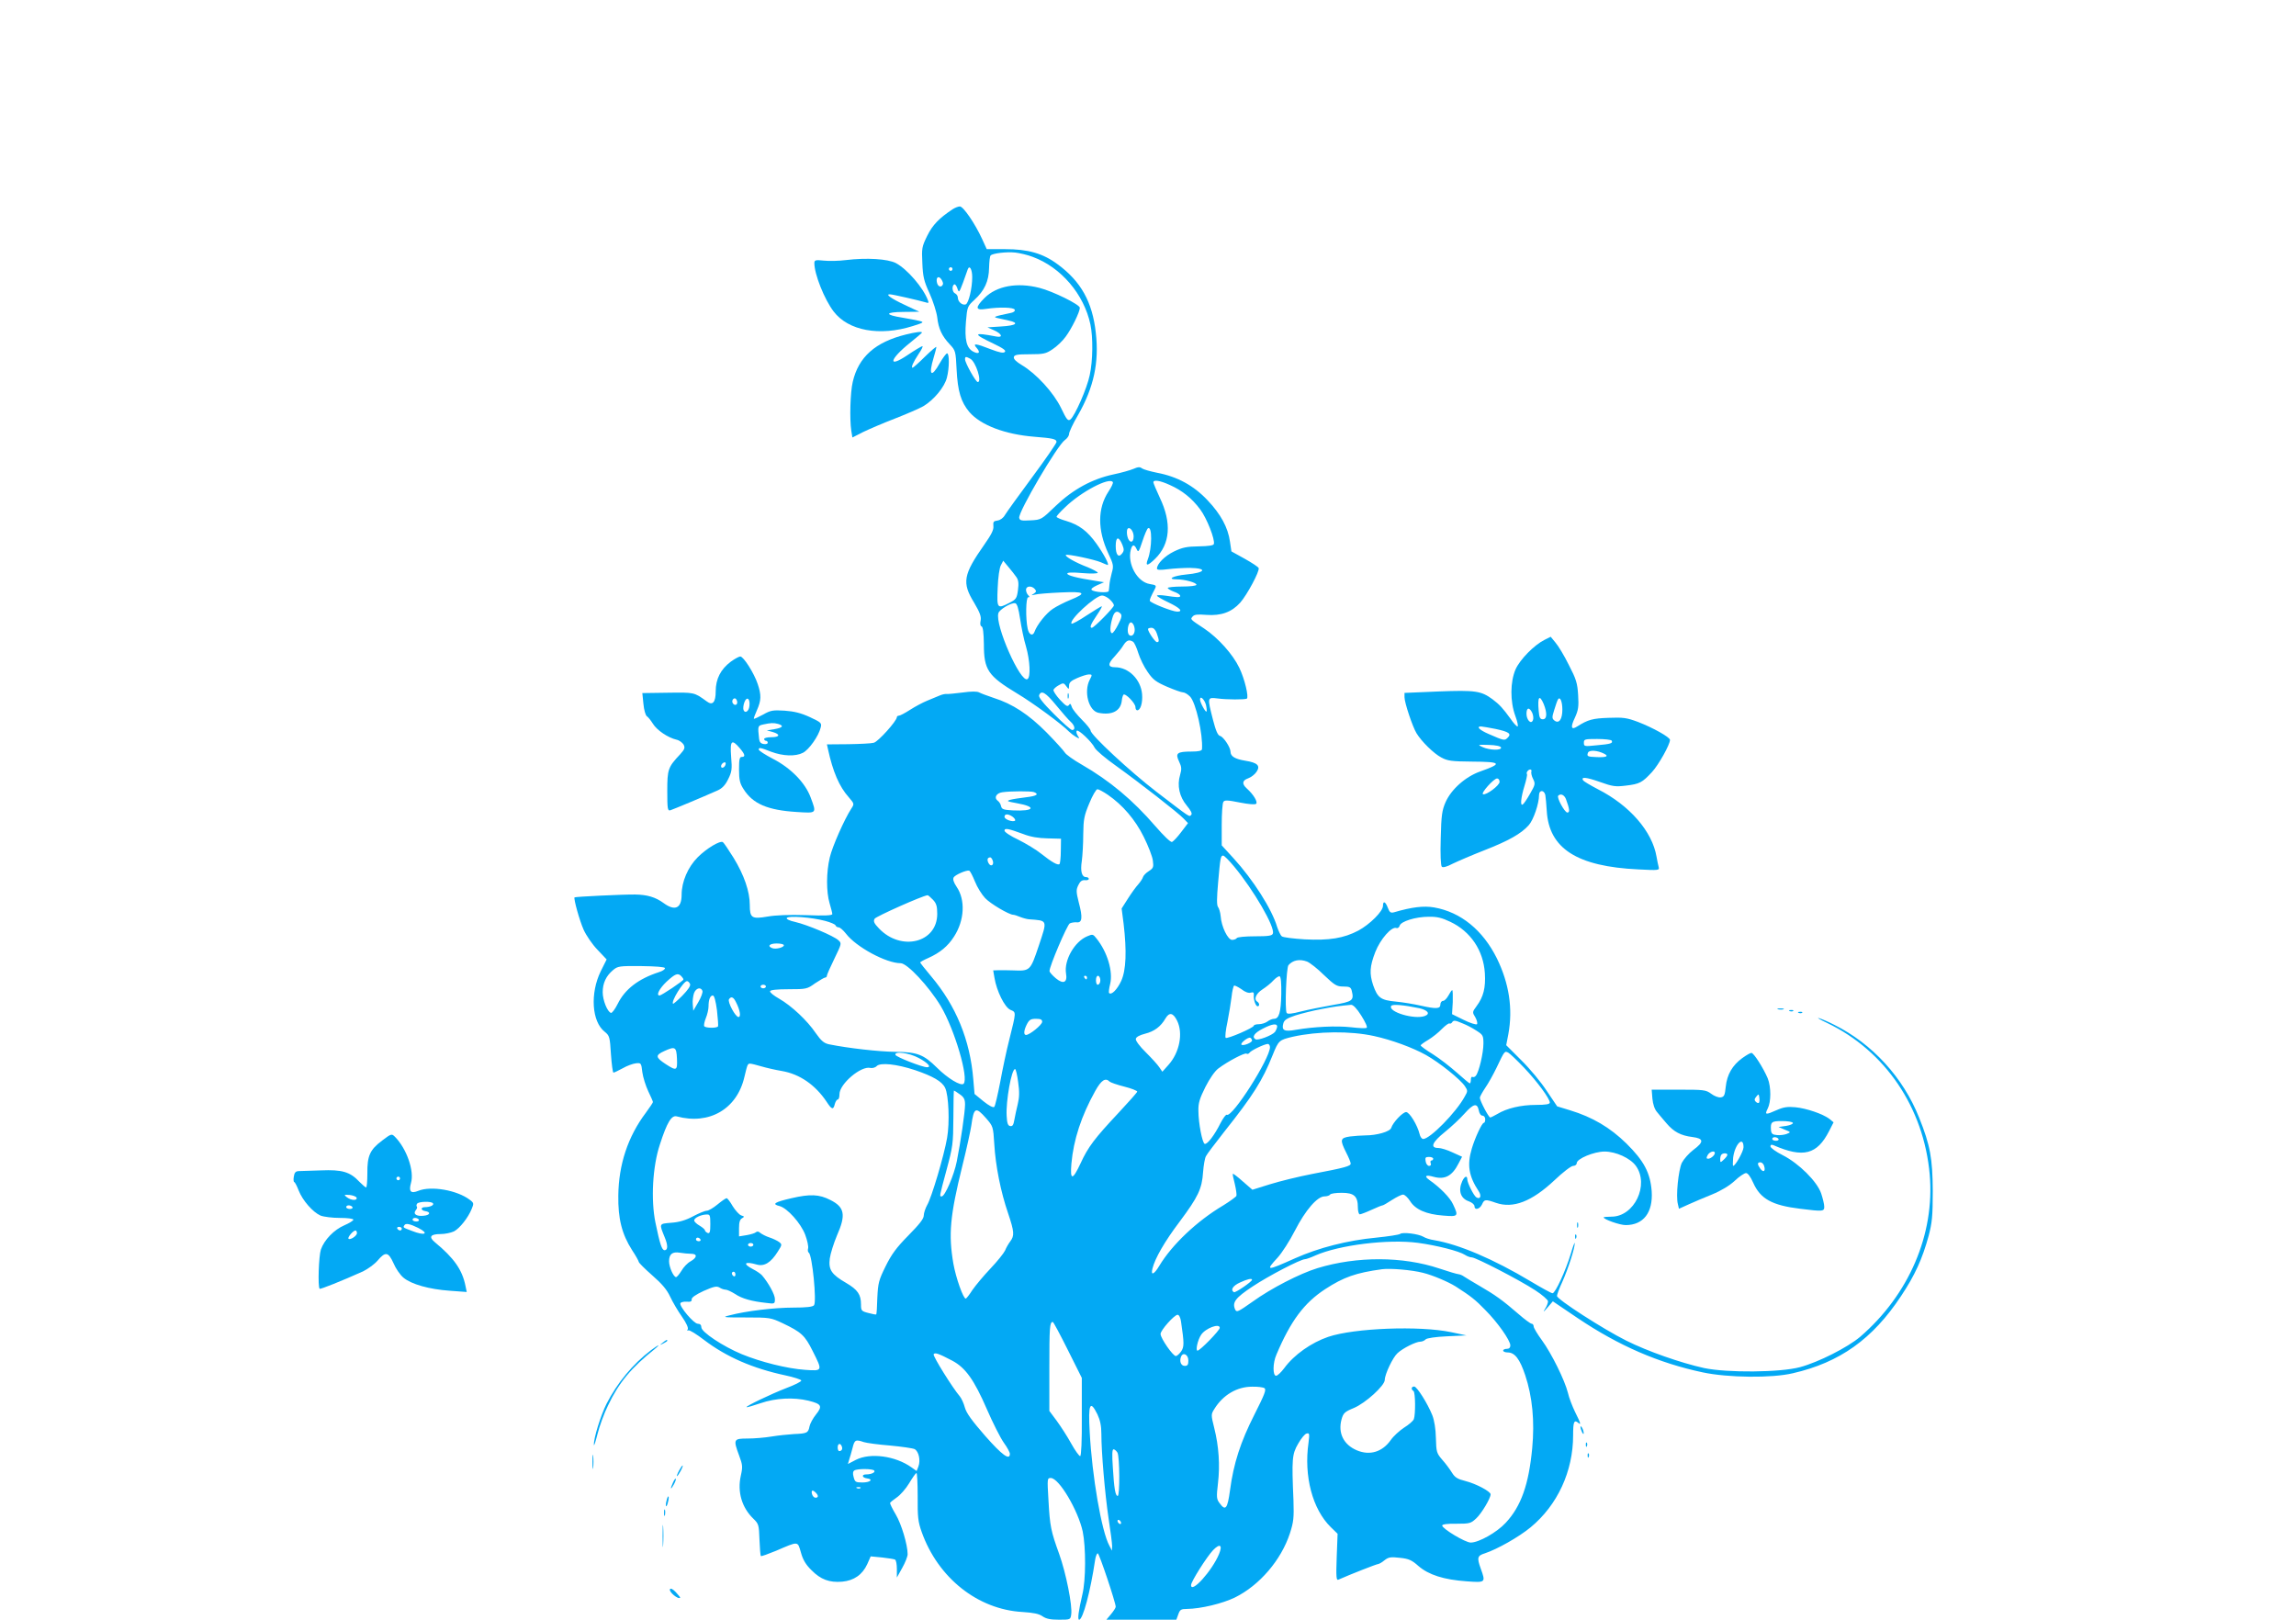 <?xml version="1.0" standalone="no"?>
<!DOCTYPE svg PUBLIC "-//W3C//DTD SVG 20010904//EN"
 "http://www.w3.org/TR/2001/REC-SVG-20010904/DTD/svg10.dtd">
<svg version="1.0" xmlns="http://www.w3.org/2000/svg"
 width="1280pt" height="903pt" viewBox="0 0 1280 903"
 preserveAspectRatio="xMidYMid meet">
<g transform="translate(0,903) scale(0.1,-0.1)"
fill="#03a9f4" stroke="none">
<path d="M5310 7863 c-75 -50 -111 -87 -141 -148 -30 -61 -31 -70 -27 -152 3
-75 9 -101 40 -168 20 -44 39 -104 43 -134 7 -64 26 -104 70 -151 32 -34 33
-38 38 -140 6 -121 24 -181 71 -237 64 -74 200 -125 363 -138 103 -8 123 -13
123 -29 0 -7 -61 -96 -136 -197 -75 -101 -143 -196 -152 -211 -9 -16 -26 -28
-41 -30 -22 -3 -25 -7 -23 -30 3 -21 -11 -48 -51 -105 -117 -167 -125 -211
-57 -322 33 -56 41 -78 37 -100 -4 -19 -2 -31 5 -33 8 -3 12 -36 13 -99 0
-144 23 -177 185 -275 86 -51 251 -172 290 -213 9 -9 26 -22 38 -29 21 -12 22
-11 10 7 -7 11 -9 23 -5 27 9 9 84 -62 100 -95 7 -14 60 -59 118 -100 135 -97
347 -262 378 -295 l24 -25 -38 -50 c-21 -28 -44 -52 -51 -55 -8 -3 -47 35 -93
88 -125 145 -254 253 -410 343 -46 26 -89 57 -95 68 -6 10 -51 60 -101 111
-99 100 -190 160 -295 193 -36 12 -73 26 -82 31 -12 6 -43 6 -93 -1 -41 -5
-80 -9 -87 -8 -7 1 -24 -2 -38 -8 -14 -6 -45 -19 -70 -29 -25 -10 -68 -33 -96
-51 -28 -18 -56 -33 -63 -33 -6 0 -11 -4 -11 -8 0 -21 -105 -138 -129 -143
-14 -4 -79 -7 -144 -8 l-117 -1 6 -27 c27 -125 63 -209 116 -268 31 -36 31
-37 14 -63 -39 -60 -106 -212 -120 -272 -20 -83 -20 -193 -1 -256 8 -27 15
-54 15 -60 0 -8 -43 -10 -146 -6 -94 3 -171 0 -215 -8 -88 -15 -99 -8 -99 65
0 75 -32 167 -90 262 -28 45 -55 85 -60 88 -16 10 -91 -35 -140 -84 -55 -55
-90 -137 -90 -209 0 -76 -37 -93 -100 -47 -45 33 -91 47 -159 48 -64 1 -333
-12 -338 -16 -6 -7 28 -130 51 -181 14 -31 48 -81 76 -110 l52 -55 -33 -66
c-60 -123 -50 -281 22 -337 27 -22 29 -28 35 -126 4 -56 10 -102 14 -102 4 0
27 11 51 24 24 14 57 26 74 28 29 3 30 2 36 -50 4 -29 19 -76 33 -106 14 -29
26 -56 26 -60 0 -4 -18 -30 -39 -59 -101 -134 -152 -290 -154 -462 -2 -129 20
-216 77 -305 20 -30 36 -59 37 -65 0 -5 34 -39 75 -75 54 -47 82 -80 100 -119
14 -30 44 -81 66 -112 24 -34 37 -63 32 -70 -4 -7 -3 -10 3 -6 6 4 46 -21 89
-54 124 -94 270 -158 453 -197 47 -10 86 -23 88 -28 2 -6 -36 -25 -84 -43 -83
-32 -227 -101 -221 -106 2 -2 37 8 78 22 85 29 184 34 267 14 73 -18 80 -30
42 -77 -17 -21 -33 -51 -36 -66 -7 -37 -14 -40 -87 -43 -33 -2 -90 -8 -126
-14 -36 -6 -95 -11 -132 -11 -79 0 -81 -4 -47 -96 19 -51 20 -62 9 -111 -20
-90 5 -177 70 -240 30 -29 31 -35 34 -117 2 -48 5 -89 8 -91 2 -3 40 11 84 29
128 55 120 55 139 -9 11 -41 28 -69 59 -99 51 -52 100 -70 171 -64 66 6 113
39 140 98 l19 43 63 -6 c35 -4 68 -9 73 -12 6 -4 10 -27 10 -53 l0 -47 30 54
c17 30 30 64 30 76 0 53 -35 169 -66 221 -19 32 -33 61 -32 65 2 4 19 18 38
31 19 13 50 48 68 78 18 30 36 56 41 58 4 1 7 -57 7 -130 -1 -115 2 -142 22
-198 91 -257 313 -433 562 -447 62 -4 92 -10 112 -24 20 -14 44 -19 91 -19 64
0 65 0 69 30 7 49 -29 230 -67 336 -46 127 -52 154 -60 302 -7 119 -7 122 13
122 46 0 152 -180 178 -298 18 -89 18 -270 -2 -352 -21 -90 -28 -140 -18 -140
21 0 63 157 89 332 3 21 10 38 15 38 8 0 100 -275 100 -298 0 -6 -12 -24 -26
-41 l-26 -31 195 0 195 0 11 30 c9 26 15 30 48 30 78 1 198 30 268 64 137 68
257 208 306 357 21 65 23 87 20 184 -10 233 -8 257 26 316 17 30 38 56 48 57
15 4 16 -2 10 -50 -27 -188 22 -372 124 -472 l38 -37 -5 -131 c-4 -109 -2
-130 9 -125 65 29 213 87 221 87 5 0 22 9 36 21 23 18 35 20 86 14 50 -5 67
-13 104 -46 57 -49 141 -76 268 -85 107 -8 107 -7 79 71 -22 61 -19 72 23 85
69 23 188 90 255 145 150 124 237 312 237 513 0 74 5 88 27 71 19 -17 16 -5
-16 59 -15 31 -34 79 -40 107 -18 71 -91 219 -145 293 -25 34 -46 69 -46 77 0
8 -5 15 -11 15 -6 0 -39 24 -72 53 -91 79 -134 109 -217 157 -41 24 -81 48
-88 53 -8 6 -21 12 -30 13 -10 1 -58 15 -108 32 -203 68 -459 69 -679 2 -98
-30 -258 -112 -362 -187 -81 -57 -89 -61 -97 -44 -18 40 1 65 96 128 90 60
269 153 294 153 6 0 32 9 58 21 132 58 405 92 571 70 104 -14 230 -46 262 -67
12 -8 29 -14 38 -14 22 0 266 -126 353 -183 39 -25 72 -54 72 -62 0 -9 -7 -28
-17 -43 -12 -20 -9 -18 14 8 l30 35 139 -94 c229 -154 451 -250 696 -302 140
-30 386 -33 503 -5 262 60 445 191 603 430 78 117 119 208 154 336 19 73 23
108 23 250 -1 180 -14 255 -76 409 -89 224 -261 412 -474 518 -33 17 -71 33
-85 37 -14 4 7 -9 46 -27 325 -156 539 -473 572 -845 29 -333 -116 -671 -388
-905 -70 -59 -231 -141 -335 -169 -111 -30 -407 -32 -535 -5 -131 29 -314 93
-434 153 -128 64 -386 230 -386 249 0 7 13 43 30 79 33 74 70 189 69 215 0 9
-10 -18 -22 -59 -29 -95 -86 -220 -102 -220 -6 0 -61 30 -121 66 -207 124
-401 207 -539 230 -22 3 -49 12 -60 19 -27 16 -115 27 -129 16 -6 -5 -66 -14
-134 -21 -159 -15 -320 -56 -452 -115 -161 -72 -167 -72 -97 4 23 25 67 93 96
150 59 115 125 191 165 191 14 0 28 5 31 10 3 6 33 10 65 10 69 0 90 -19 90
-82 0 -21 5 -38 11 -38 5 0 35 11 65 25 30 14 58 25 62 25 4 0 27 14 52 30 25
16 53 30 62 30 9 0 26 -16 39 -36 29 -47 90 -74 185 -81 84 -7 86 -4 55 62
-16 37 -73 95 -132 136 -32 23 -21 31 24 18 62 -17 103 5 138 74 l20 38 -53
24 c-29 14 -65 25 -80 25 -47 0 -34 32 37 89 36 29 85 75 109 102 51 57 71 61
80 19 3 -18 12 -30 21 -30 8 0 15 -9 15 -20 0 -11 -3 -20 -8 -20 -10 0 -49
-83 -67 -144 -27 -91 -17 -153 39 -238 17 -26 8 -47 -14 -33 -14 9 -50 81 -50
100 0 23 -15 18 -28 -10 -24 -53 -10 -97 38 -113 16 -6 30 -18 30 -26 0 -25
29 -18 42 9 13 29 18 30 78 9 95 -33 199 7 325 125 47 45 94 81 105 81 11 0
20 7 20 15 0 25 97 65 155 65 64 0 144 -37 175 -80 76 -106 -9 -283 -136 -283
-24 0 -44 -2 -44 -4 0 -11 90 -43 123 -43 99 0 153 70 145 189 -8 103 -43 169
-141 266 -91 89 -189 147 -314 185 l-72 22 -58 86 c-31 48 -95 125 -142 171
l-84 84 12 62 c26 142 4 283 -64 422 -78 157 -201 258 -350 284 -58 10 -124 2
-223 -27 -19 -5 -25 -1 -35 25 -13 35 -27 41 -27 11 0 -31 -73 -103 -137 -138
-82 -43 -162 -56 -300 -49 -63 4 -121 11 -127 17 -7 5 -18 29 -26 52 -29 99
-134 264 -244 384 l-65 71 0 115 c0 62 4 120 9 127 6 11 22 11 91 -3 52 -10
86 -13 92 -7 10 10 -15 52 -52 85 -29 26 -26 45 8 57 16 6 37 22 46 36 23 34
6 51 -63 62 -56 9 -82 24 -82 50 0 24 -39 83 -58 88 -13 3 -24 29 -40 91 -32
125 -32 125 26 118 51 -7 152 -7 163 -1 12 8 -12 110 -42 172 -36 75 -117 166
-196 219 -79 52 -78 51 -64 67 9 11 27 13 76 9 83 -6 141 15 189 68 38 43 109
175 103 193 -2 6 -37 29 -78 52 l-74 41 -8 54 c-11 79 -51 153 -125 231 -77
82 -169 132 -280 153 -40 8 -78 19 -86 25 -11 9 -22 8 -47 -3 -19 -8 -69 -22
-112 -31 -118 -25 -226 -84 -321 -175 -80 -77 -81 -78 -141 -81 -51 -3 -60 -1
-63 14 -6 32 214 407 255 434 13 9 23 24 23 34 0 10 22 58 50 105 88 154 118
294 99 459 -19 172 -83 286 -212 381 -83 62 -166 85 -294 85 l-102 0 -26 57
c-39 85 -105 182 -124 181 -9 0 -27 -7 -41 -16z m447 -265 c158 -58 286 -208
322 -377 15 -71 14 -202 -4 -283 -15 -73 -82 -225 -107 -246 -14 -11 -21 -3
-53 64 -42 86 -138 191 -219 239 -30 18 -46 33 -44 44 3 13 18 16 89 16 77 0
90 3 127 28 23 15 56 46 73 70 33 44 79 138 79 161 0 18 -150 92 -225 111
-125 32 -239 11 -306 -56 -54 -54 -52 -71 9 -61 74 11 155 9 159 -5 3 -7 -6
-14 -19 -17 -95 -20 -104 -23 -78 -29 14 -3 42 -9 63 -14 61 -13 44 -28 -40
-33 l-78 -5 38 -17 c44 -20 50 -42 10 -34 -129 25 -132 16 -16 -39 56 -27 73
-39 65 -47 -8 -8 -29 -4 -79 15 -84 33 -103 35 -78 7 23 -26 12 -37 -20 -20
-37 20 -48 67 -40 166 7 84 9 87 47 122 56 51 81 104 82 179 1 34 4 65 9 69
12 12 88 21 137 16 25 -3 69 -13 97 -24z m-447 -68 c0 -5 -4 -10 -10 -10 -5 0
-10 5 -10 10 0 6 5 10 10 10 6 0 10 -4 10 -10z m110 -45 c0 -63 -20 -145 -36
-152 -19 -7 -44 15 -44 37 0 10 -7 20 -15 24 -16 6 -20 41 -6 50 5 4 13 -6 18
-21 9 -27 10 -26 32 32 12 33 24 66 26 73 10 27 25 0 25 -43z m-163 -39 c-6
-19 -25 -17 -32 3 -10 31 5 48 22 25 7 -10 12 -23 10 -28z m152 -416 c31 -16
67 -130 42 -130 -11 0 -71 107 -71 127 0 16 5 16 29 3z m795 -688 c3 -5 -8
-28 -24 -52 -62 -94 -62 -215 -1 -346 29 -61 30 -70 19 -108 -6 -22 -12 -52
-13 -66 -1 -14 -3 -30 -4 -35 -1 -12 -81 -7 -95 6 -6 5 6 15 30 26 l39 17 -50
8 c-103 16 -155 30 -155 40 0 7 28 8 85 3 47 -4 85 -3 85 2 0 4 -26 18 -57 31
-64 24 -128 60 -121 68 7 7 159 -25 196 -41 18 -8 35 -15 37 -15 11 0 -20 59
-61 117 -52 73 -98 107 -171 129 -29 8 -53 19 -53 23 0 4 21 28 48 53 88 86
248 170 266 140z m318 -16 c68 -30 123 -74 169 -136 37 -49 84 -169 76 -193
-2 -8 -29 -12 -84 -13 -67 -1 -91 -6 -137 -28 -52 -25 -96 -69 -96 -96 0 -8
18 -9 63 -3 34 4 88 7 120 7 102 -2 88 -27 -21 -37 -72 -7 -110 -27 -51 -27
44 0 109 -18 109 -30 0 -6 -36 -10 -80 -10 -44 0 -80 -4 -80 -8 0 -4 16 -14
35 -21 37 -13 47 -31 18 -30 -10 0 -39 4 -65 8 -27 4 -48 4 -48 0 0 -4 29 -21
65 -38 63 -30 83 -51 48 -51 -27 0 -153 50 -153 61 0 9 5 21 28 65 10 20 8 22
-28 28 -70 11 -126 112 -106 191 8 31 20 32 33 3 9 -20 12 -15 32 45 12 37 26
69 31 72 24 15 23 -111 -1 -173 -15 -40 -2 -39 41 3 84 82 93 200 26 340 -20
43 -36 81 -36 86 0 16 38 10 92 -15z m-202 -287 c0 -39 -26 -38 -35 1 -4 16
-3 34 0 40 11 18 35 -10 35 -41z m-63 -46 c10 -25 10 -34 -1 -48 -20 -27 -36
-9 -36 41 0 53 17 56 37 7z m-591 -180 c12 -17 14 -35 9 -73 -6 -46 -11 -52
-46 -70 -70 -36 -72 -34 -67 83 2 56 10 113 18 126 l13 25 29 -35 c16 -19 36
-44 44 -56z m103 -67 c10 -11 8 -17 -6 -26 -16 -10 -15 -10 7 -5 14 4 78 9
144 12 136 6 148 -3 52 -42 -32 -13 -75 -35 -96 -49 -37 -24 -89 -89 -103
-129 -10 -26 -31 -16 -38 19 -12 55 -10 174 3 174 9 0 9 3 0 12 -7 7 -12 20
-12 30 0 22 32 24 49 4z m418 -58 c13 -12 23 -26 23 -33 0 -12 -111 -125 -123
-125 -14 0 -7 19 27 69 19 28 32 51 28 51 -3 0 -41 -23 -84 -51 -43 -29 -81
-49 -84 -46 -18 18 133 157 170 157 11 0 30 -10 43 -22z m-500 -108 c7 -47 21
-116 33 -155 22 -77 27 -170 8 -181 -38 -24 -183 303 -162 368 6 20 71 59 93
55 11 -1 19 -28 28 -87z m560 29 c9 -9 6 -24 -13 -60 -13 -27 -29 -49 -34 -49
-13 0 -13 35 1 83 10 38 26 46 46 26z m77 -75 c8 -31 -10 -59 -29 -44 -15 12
-7 70 10 70 7 0 16 -12 19 -26z m125 -35 c14 -40 14 -49 1 -49 -10 0 -50 58
-50 73 0 4 9 7 19 7 12 0 23 -11 30 -31z m-132 -47 c7 -5 20 -33 29 -63 9 -29
32 -77 52 -105 30 -44 47 -56 109 -83 40 -17 79 -31 88 -31 9 0 26 -10 39 -23
33 -33 73 -212 67 -294 -1 -9 -20 -13 -58 -13 -81 0 -92 -9 -70 -55 15 -31 15
-43 6 -75 -18 -59 -4 -122 37 -171 23 -28 32 -45 25 -52 -12 -12 -1 -19 -193
128 -146 112 -368 318 -368 342 0 7 -22 34 -49 61 -26 26 -52 58 -56 71 -6 18
-9 21 -16 10 -8 -11 -18 -4 -50 30 -22 24 -38 49 -36 55 2 6 15 18 30 26 24
14 28 13 41 -5 15 -20 15 -20 16 3 0 17 11 27 46 42 25 11 54 20 65 20 18 0
19 -2 4 -30 -34 -66 -6 -173 49 -184 75 -15 124 10 130 68 1 14 6 29 9 33 11
10 67 -48 67 -69 0 -10 4 -18 10 -18 18 0 31 41 27 90 -7 82 -75 150 -151 150
-40 0 -41 19 -4 58 19 21 42 49 51 65 18 28 32 33 54 19z m-429 -354 c33 -40
69 -82 81 -92 23 -21 28 -46 8 -46 -7 0 -52 40 -101 89 -62 62 -87 94 -83 105
12 30 36 16 95 -56z m835 3 c4 -18 6 -35 3 -38 -5 -6 -36 51 -36 67 0 24 24 2
33 -29z m-547 -502 c83 -57 153 -139 200 -234 25 -50 48 -109 51 -132 5 -38 3
-43 -23 -60 -16 -10 -30 -25 -32 -33 -2 -8 -14 -26 -26 -40 -13 -14 -39 -50
-58 -80 l-35 -55 11 -85 c18 -153 14 -258 -13 -318 -22 -48 -55 -82 -68 -68
-3 3 0 26 6 50 17 70 -16 180 -77 255 -18 23 -21 24 -51 11 -70 -29 -130 -133
-118 -207 9 -51 -15 -62 -57 -27 -19 16 -35 34 -35 40 -2 23 98 258 113 266 8
4 25 7 38 6 31 -4 35 26 12 111 -15 60 -15 71 -2 97 10 21 20 28 36 27 12 -2
22 2 22 7 0 6 -7 10 -15 10 -24 0 -33 32 -24 90 4 30 8 97 8 149 1 83 5 104
34 173 17 42 38 78 45 78 7 0 33 -14 58 -31z m-412 15 c31 -12 15 -22 -45 -29
-33 -4 -73 -10 -87 -14 -23 -7 -17 -9 37 -19 113 -20 97 -46 -24 -40 -50 3
-60 6 -64 23 -2 11 -10 25 -19 31 -22 16 -8 42 25 47 46 7 160 7 177 1z m-118
-138 c10 -8 16 -17 13 -21 -11 -10 -59 6 -59 21 0 18 21 18 46 0z m59 -96 c41
-16 84 -23 135 -24 l75 -2 -1 -67 c0 -37 -4 -70 -7 -74 -9 -9 -43 10 -102 57
-27 22 -85 57 -127 78 -43 20 -78 43 -78 51 0 16 21 12 105 -19z m1175 -181
c109 -131 230 -339 216 -374 -4 -12 -25 -15 -100 -15 -52 0 -98 -4 -101 -10
-3 -5 -15 -10 -26 -10 -24 0 -60 74 -64 133 -2 21 -9 44 -15 51 -7 10 -7 48 1
137 12 137 14 149 28 149 6 0 33 -27 61 -61z m-1346 34 c10 -25 -10 -39 -23
-15 -10 19 -6 32 10 32 4 0 10 -8 13 -17z m-99 -117 c13 -33 39 -74 57 -93 30
-32 134 -93 157 -93 5 0 22 -5 38 -12 15 -6 37 -12 48 -13 107 -8 105 -1 56
-148 -47 -140 -48 -141 -143 -137 -24 1 -58 1 -77 1 l-34 -1 7 -41 c12 -74 57
-165 89 -179 33 -14 33 -8 -7 -169 -15 -58 -37 -163 -50 -234 -14 -71 -28
-133 -33 -138 -6 -6 -30 7 -60 31 l-50 41 -7 82 c-18 219 -96 409 -235 574
-34 40 -61 75 -61 77 0 3 20 14 45 25 65 29 110 66 144 120 58 90 64 204 14
277 -18 27 -22 43 -16 53 9 14 70 41 86 37 5 -1 19 -28 32 -60z m-234 -102
c19 -20 24 -36 24 -79 0 -161 -201 -211 -325 -81 -28 29 -32 40 -24 54 8 13
266 128 295 131 3 1 16 -11 30 -25z m-601 -118 c30 -8 56 -19 58 -25 2 -6 10
-11 17 -11 8 0 26 -16 41 -35 56 -74 224 -165 305 -165 37 0 157 -129 223
-238 78 -131 158 -404 128 -434 -15 -15 -90 31 -149 90 -74 73 -109 87 -233
88 -91 1 -260 20 -369 42 -27 6 -43 19 -73 62 -48 71 -136 153 -204 192 -30
17 -53 35 -51 42 2 7 38 11 104 11 98 0 103 1 147 33 26 17 51 32 56 32 6 0
10 5 10 11 0 5 19 48 42 95 40 83 41 85 22 102 -25 24 -175 87 -241 102 -32 7
-50 16 -47 22 9 14 139 4 214 -16z m3485 -5 c114 -54 185 -160 193 -287 5 -81
-8 -132 -46 -183 -24 -33 -25 -34 -7 -63 9 -16 13 -33 9 -38 -5 -4 -38 6 -74
24 l-65 32 4 67 c1 37 0 67 -3 67 -3 0 -12 -13 -21 -30 -9 -16 -22 -30 -30
-30 -8 0 -15 -9 -15 -20 0 -25 -23 -26 -112 -6 -35 8 -96 18 -136 22 -85 8
-102 21 -127 92 -21 64 -19 104 12 184 28 72 92 145 118 134 7 -2 15 3 18 13
6 24 89 50 162 50 46 1 74 -6 120 -28z m-3715 -131 c0 -12 -45 -24 -65 -16
-29 11 -15 26 25 26 22 0 40 -4 40 -10z m2917 -91 c15 -6 58 -39 94 -75 60
-57 71 -64 108 -64 35 0 42 -4 47 -24 13 -54 6 -60 -106 -79 -57 -10 -137 -26
-177 -36 -50 -13 -75 -16 -80 -8 -11 18 -2 251 10 266 24 28 62 36 104 20z
m-3580 -36 c2 -6 -13 -17 -34 -23 -114 -37 -189 -95 -229 -176 -15 -30 -32
-53 -38 -51 -20 6 -46 71 -46 115 0 51 19 91 57 123 27 23 36 24 158 23 81 -1
130 -5 132 -11z m91 -45 c7 -7 12 -15 12 -19 0 -7 -122 -89 -133 -89 -21 0 -1
39 39 77 49 45 63 50 82 31z m2262 -8 c0 -5 -2 -10 -4 -10 -3 0 -8 5 -11 10
-3 6 -1 10 4 10 6 0 11 -4 11 -10z m72 -2 c6 -17 -1 -38 -13 -38 -5 0 -9 11
-9 25 0 26 14 34 22 13z m1011 -91 c-2 -100 -12 -137 -41 -137 -9 0 -26 -7
-36 -15 -11 -8 -32 -15 -48 -15 -15 0 -28 -4 -28 -8 0 -12 -149 -76 -157 -68
-4 4 0 44 10 89 9 45 19 108 23 140 3 31 10 59 14 62 4 2 22 -7 41 -20 20 -16
40 -23 52 -19 14 4 18 1 17 -13 -3 -24 10 -63 21 -63 12 0 11 17 -1 25 -22 13
-9 45 28 69 20 13 48 35 61 50 14 15 30 25 35 23 7 -3 10 -40 9 -100z m-3296
57 c4 -10 -11 -32 -43 -65 -26 -26 -50 -47 -52 -45 -12 13 58 126 78 126 6 0
13 -7 17 -16z m423 -14 c0 -5 -7 -10 -15 -10 -8 0 -15 5 -15 10 0 6 7 10 15
10 8 0 15 -4 15 -10z m-354 -24 c3 -8 -7 -36 -23 -63 l-28 -48 -3 36 c-2 19 2
47 7 62 11 29 38 36 47 13z m81 -108 c5 -46 8 -86 6 -90 -6 -11 -71 -10 -77 1
-3 5 1 25 9 45 8 19 15 49 15 65 0 38 9 61 24 61 8 0 16 -30 23 -82z m106 45
c23 -45 29 -83 14 -83 -17 0 -62 84 -53 99 12 18 25 13 39 -16z m3486 -75 c22
-35 36 -65 30 -68 -5 -4 -44 -2 -87 3 -81 9 -207 3 -306 -14 -66 -12 -82 -4
-72 34 5 20 18 29 68 46 35 11 99 27 143 35 71 14 103 18 167 24 11 1 32 -20
57 -60z m324 41 c47 -11 62 -31 31 -43 -58 -22 -208 23 -188 56 7 11 70 5 157
-13z m-1351 -69 c35 -70 14 -178 -48 -247 l-34 -38 -17 25 c-9 14 -43 51 -75
83 -35 34 -58 66 -56 75 2 11 21 21 52 29 51 13 87 39 114 86 21 35 42 31 64
-13z m-752 -7 c-1 -17 -70 -73 -90 -73 -15 0 -12 27 5 60 13 25 22 30 50 30
27 0 35 -4 35 -17z m2345 -9 c21 -8 55 -26 76 -40 36 -23 39 -27 39 -72 0 -53
-25 -158 -42 -179 -5 -7 -14 -10 -19 -7 -5 3 -9 -4 -9 -15 0 -12 -3 -21 -6
-21 -3 0 -35 27 -71 59 -36 32 -96 79 -134 103 -38 23 -69 46 -69 50 0 3 19
17 43 31 23 14 57 41 76 61 19 19 38 33 42 30 4 -2 10 0 14 6 8 13 16 13 60
-6z m-1035 -17 c0 -7 -6 -21 -12 -30 -15 -19 -96 -50 -109 -41 -21 13 -6 35
39 58 53 28 82 32 82 13z m540 -53 c97 -21 217 -65 290 -106 75 -42 192 -136
217 -174 16 -24 16 -28 -1 -57 -48 -89 -194 -237 -232 -237 -7 0 -17 12 -20
28 -12 49 -56 122 -75 122 -19 0 -74 -58 -83 -88 -7 -21 -80 -42 -145 -42 -21
0 -59 -3 -85 -6 -55 -8 -57 -18 -21 -90 14 -27 25 -54 25 -61 0 -14 -30 -23
-215 -58 -77 -15 -183 -41 -237 -58 l-96 -30 -53 46 c-29 26 -54 45 -56 43 -2
-2 3 -27 11 -57 7 -30 11 -59 9 -66 -3 -6 -36 -30 -73 -53 -147 -87 -286 -219
-357 -337 -29 -49 -49 -57 -38 -15 14 57 68 151 152 262 102 137 124 182 130
275 3 39 10 79 16 89 5 11 51 71 101 135 162 204 214 286 271 429 33 82 36 84
112 102 139 31 321 33 453 4z m-680 -25 c0 -12 -50 -32 -59 -23 -8 8 39 45 50
38 5 -3 9 -10 9 -15z m100 -37 c0 -64 -211 -395 -241 -377 -4 3 -20 -18 -35
-47 -34 -68 -74 -120 -88 -115 -13 4 -35 115 -35 185 -1 42 7 68 39 132 24 47
52 88 72 103 53 40 147 89 157 83 5 -4 13 -1 17 5 7 12 82 48 102 49 6 0 12
-8 12 -18z m-3306 -64 c3 -67 -2 -70 -62 -31 -58 38 -60 50 -9 73 61 28 68 24
71 -42z m4723 -51 c73 -77 143 -172 143 -194 0 -9 -22 -13 -78 -13 -83 0 -163
-19 -215 -51 -18 -10 -35 -19 -39 -19 -9 0 -58 94 -58 110 0 6 14 31 30 55 17
24 45 75 63 112 45 95 45 95 66 84 9 -5 49 -43 88 -84z m-3376 55 c51 -27 74
-52 47 -52 -26 0 -172 57 -176 69 -7 22 75 12 129 -17z m-877 -47 c27 -8 79
-20 115 -26 99 -17 186 -77 249 -171 29 -45 38 -47 46 -13 4 14 11 25 16 25 6
0 10 13 10 30 0 57 121 160 173 146 11 -2 27 2 35 11 21 20 110 11 213 -23
100 -34 151 -63 168 -99 20 -41 26 -194 11 -279 -17 -99 -87 -334 -111 -374
-10 -18 -19 -45 -19 -58 0 -19 -24 -49 -86 -112 -67 -68 -94 -105 -127 -172
-38 -77 -42 -93 -46 -175 -1 -49 -4 -91 -6 -93 -2 -2 -21 2 -44 8 -39 10 -41
13 -41 48 0 55 -19 82 -82 119 -83 48 -100 74 -92 137 4 28 22 85 40 128 51
115 43 158 -37 198 -62 32 -113 34 -216 10 -96 -22 -112 -33 -67 -44 43 -11
119 -96 143 -160 12 -32 19 -66 16 -76 -3 -10 -1 -21 4 -24 19 -12 45 -274 29
-293 -7 -9 -44 -13 -115 -13 -105 0 -265 -19 -355 -43 -45 -11 -38 -12 90 -12
134 0 139 -1 205 -32 105 -50 124 -68 167 -154 57 -113 57 -113 -42 -106 -101
7 -247 44 -352 87 -106 44 -226 124 -226 150 0 13 -7 20 -20 20 -22 0 -103 96
-97 114 2 6 18 10 34 9 23 -2 30 1 29 13 -1 10 22 26 67 47 57 25 72 28 88 19
10 -7 26 -12 34 -12 9 0 32 -11 53 -24 38 -26 92 -41 175 -50 46 -6 47 -5 47
22 0 25 -36 90 -72 132 -7 8 -30 24 -50 34 -60 31 -48 46 21 26 42 -12 79 11
117 72 24 38 25 40 7 54 -10 7 -34 19 -53 25 -19 6 -42 18 -51 25 -9 9 -19 10
-25 4 -5 -5 -28 -12 -51 -16 l-43 -7 0 46 c0 33 5 49 17 55 14 9 14 10 -5 16
-11 4 -32 27 -47 51 -14 25 -30 45 -34 45 -5 0 -28 -16 -51 -35 -23 -19 -50
-35 -60 -35 -10 0 -44 -14 -76 -31 -41 -22 -78 -33 -122 -36 -69 -6 -68 -3
-36 -82 18 -43 18 -71 -1 -71 -15 0 -26 33 -51 154 -26 127 -16 314 25 436 40
124 65 164 94 156 181 -49 336 41 377 220 17 71 18 74 32 74 7 0 35 -7 62 -15z
m1432 -87 c8 -54 7 -86 -2 -123 -7 -27 -15 -67 -19 -88 -5 -29 -10 -37 -23
-35 -13 2 -18 16 -20 57 -5 81 27 261 47 261 4 0 12 -33 17 -72z m510 2 c5 -5
42 -18 82 -28 40 -10 72 -23 72 -28 -1 -5 -48 -58 -105 -119 -132 -141 -169
-189 -211 -281 -45 -96 -59 -96 -51 -1 12 133 55 265 133 405 34 61 57 75 80
52z m-835 -71 c23 -16 29 -28 29 -57 0 -41 -24 -206 -46 -317 -15 -76 -66
-195 -84 -195 -13 0 -15 -8 27 148 35 130 37 145 38 290 0 83 2 152 3 152 2 0
17 -9 33 -21z m147 -134 c38 -44 39 -46 45 -143 7 -121 36 -267 77 -386 35
-104 36 -125 12 -157 -10 -13 -23 -36 -29 -51 -7 -15 -43 -60 -81 -100 -38
-40 -83 -94 -101 -120 -17 -27 -34 -48 -37 -48 -14 0 -55 116 -69 195 -28 163
-19 266 50 545 24 96 46 198 50 225 14 102 24 107 83 40z m2492 -225 c0 -5 -4
-10 -10 -10 -5 0 -7 -7 -4 -15 4 -9 0 -15 -9 -15 -8 0 -17 11 -19 25 -4 21 -1
25 18 25 13 0 24 -4 24 -10z m-4030 -365 c0 -44 -3 -53 -15 -49 -8 4 -15 10
-15 15 0 4 -13 16 -30 26 -16 9 -30 22 -30 29 0 14 37 32 68 33 20 1 22 -3 22
-54z m-55 -85 c3 -5 -1 -10 -9 -10 -9 0 -16 5 -16 10 0 6 4 10 9 10 6 0 13 -4
16 -10z m295 -30 c0 -5 -7 -10 -15 -10 -8 0 -15 5 -15 10 0 6 7 10 15 10 8 0
15 -4 15 -10z m-347 -50 c36 0 34 -21 -3 -42 -17 -9 -40 -33 -51 -53 -12 -19
-25 -35 -30 -35 -14 0 -39 56 -39 88 0 40 18 55 60 48 19 -3 47 -6 63 -6z
m4080 -106 c56 -14 140 -50 182 -76 84 -54 110 -74 164 -130 70 -70 141 -171
141 -199 0 -12 -7 -19 -20 -19 -11 0 -20 -4 -20 -10 0 -5 11 -10 25 -10 40 0
68 -37 98 -127 40 -120 53 -256 39 -406 -19 -203 -62 -325 -148 -417 -50 -54
-150 -110 -195 -110 -30 0 -158 77 -159 95 0 7 30 11 79 10 75 0 81 2 111 30
30 28 80 112 80 134 0 16 -81 59 -140 74 -44 11 -59 20 -75 46 -11 18 -35 51
-54 72 -32 37 -34 44 -36 122 -1 51 -9 99 -20 127 -27 67 -86 160 -101 160
-16 0 -19 -16 -4 -25 11 -7 12 -130 2 -157 -4 -10 -28 -31 -54 -47 -26 -17
-60 -48 -75 -70 -47 -66 -116 -87 -188 -57 -74 31 -107 96 -86 173 10 35 17
42 68 63 65 27 173 125 173 157 0 31 45 126 71 149 30 28 103 64 127 64 10 0
24 6 30 13 8 7 54 14 120 17 l107 5 -85 18 c-176 37 -540 23 -685 -26 -94 -32
-191 -100 -245 -174 -18 -24 -38 -43 -46 -43 -19 0 -19 71 2 118 79 187 154
288 272 365 103 67 171 91 317 111 48 6 165 -4 228 -20z m-3833 -10 c0 -8 -4
-12 -10 -9 -5 3 -10 10 -10 16 0 5 5 9 10 9 6 0 10 -7 10 -16z m2880 -29 c0
-10 -93 -74 -101 -69 -21 12 -6 36 34 54 41 19 67 25 67 15z m-396 -232 c18
-123 18 -141 1 -167 -10 -14 -23 -26 -30 -26 -16 0 -85 99 -85 123 0 21 77
107 95 107 8 0 16 -16 19 -37z m-631 -159 l78 -156 0 -216 c1 -134 -3 -218 -9
-220 -5 -1 -28 30 -50 70 -22 40 -59 97 -81 127 l-41 55 0 241 c0 223 2 255
19 255 4 0 41 -70 84 -156z m847 123 c0 -14 -110 -127 -124 -127 -12 0 1 60
20 88 24 37 104 67 104 39z m-1491 -183 c73 -39 121 -105 193 -271 33 -76 75
-159 94 -186 19 -26 34 -54 34 -62 0 -39 -43 -8 -138 100 -74 85 -104 126
-113 158 -6 23 -19 51 -28 62 -39 45 -152 226 -146 235 7 11 28 4 104 -36z
m1316 1 c0 -23 -4 -30 -20 -30 -21 0 -31 25 -21 51 11 28 41 12 41 -21z m424
-154 c12 -8 1 -35 -56 -148 -77 -152 -116 -271 -136 -423 -14 -102 -25 -116
-58 -70 -17 22 -18 34 -9 110 12 101 5 207 -21 310 -18 72 -18 75 1 105 48 78
126 124 210 124 30 1 61 -3 69 -8z m-931 -146 c15 -32 22 -64 22 -108 0 -105
20 -335 40 -471 11 -71 20 -141 20 -155 l-1 -26 -14 27 c-44 79 -97 389 -110
635 -9 156 2 181 43 98z m-1302 -155 c16 -5 82 -14 146 -19 65 -6 126 -15 137
-20 23 -13 34 -62 21 -97 l-10 -25 -28 20 c-91 65 -231 83 -311 42 l-44 -23 7
24 c4 12 13 42 19 66 11 45 17 48 63 32z m-123 -24 c6 -15 -1 -26 -15 -26 -4
0 -8 9 -8 20 0 23 15 27 23 6z m1537 -35 c12 -24 14 -241 1 -241 -13 0 -20 42
-27 158 -5 72 -4 102 4 102 6 0 16 -9 22 -19z m-1356 -100 c7 -10 -17 -21 -45
-21 -27 0 -24 -18 4 -22 38 -5 19 -23 -25 -23 -38 0 -42 3 -49 30 -6 20 -4 32
4 37 17 11 105 10 111 -1z m-77 -97 c-3 -3 -12 -4 -19 -1 -8 3 -5 6 6 6 11 1
17 -2 13 -5z m-249 -26 c16 -16 15 -28 -2 -28 -7 0 -16 9 -19 20 -6 23 3 26
21 8z m1702 -169 c0 -6 -4 -7 -10 -4 -5 3 -10 11 -10 16 0 6 5 7 10 4 6 -3 10
-11 10 -16z m546 -173 c-39 -94 -156 -223 -156 -173 0 19 87 157 123 195 38
39 54 29 33 -22z"/>
<path d="M5952 5150 c0 -14 2 -19 5 -12 2 6 2 18 0 25 -3 6 -5 1 -5 -13z"/>
<path d="M4715 7580 c-38 -5 -94 -6 -122 -3 -47 5 -53 3 -53 -14 0 -62 56
-202 107 -269 82 -108 256 -140 441 -82 64 20 65 22 37 29 -16 4 -59 12 -94
18 -101 16 -99 31 5 32 l89 1 -81 38 c-77 36 -111 61 -82 59 15 0 162 -34 196
-44 19 -6 21 -5 15 11 -26 70 -115 173 -178 207 -46 24 -164 31 -280 17z"/>
<path d="M5050 7165 c-170 -42 -264 -125 -296 -264 -14 -58 -18 -209 -8 -273
l6 -37 59 30 c33 16 112 50 177 75 64 25 136 56 159 69 59 35 119 107 132 160
14 54 14 135 1 135 -5 0 -24 -25 -41 -55 -47 -84 -64 -68 -34 31 8 27 15 53
15 59 0 5 -28 -19 -63 -53 -34 -34 -66 -62 -69 -62 -11 0 3 31 34 78 16 23 25
42 20 42 -4 0 -42 -22 -83 -50 -113 -76 -101 -23 17 71 35 28 64 53 64 55 0 7
-33 3 -90 -11z"/>
<path d="M8611 5463 c-58 -29 -137 -109 -162 -165 -30 -70 -31 -178 -1 -260
12 -32 17 -58 12 -58 -5 0 -23 19 -39 43 -43 59 -61 79 -101 109 -63 46 -94
51 -301 43 l-189 -8 0 -24 c0 -31 45 -165 67 -201 28 -46 96 -113 138 -135 35
-19 57 -22 170 -23 166 -1 174 -10 47 -55 -82 -29 -161 -99 -193 -171 -20 -46
-24 -73 -27 -201 -3 -91 0 -153 6 -159 6 -6 27 -1 61 17 29 14 108 48 177 75
133 52 205 92 247 140 26 29 57 120 57 167 0 30 28 30 35 1 2 -13 6 -52 8 -88
12 -210 168 -311 511 -327 113 -6 118 -5 113 13 -3 10 -8 36 -12 58 -24 141
-150 286 -327 376 -42 22 -79 44 -82 49 -14 21 15 19 92 -8 72 -26 89 -28 145
-21 78 9 92 17 146 75 38 41 101 154 101 180 0 15 -95 68 -178 100 -64 24 -83
26 -165 23 -88 -3 -114 -10 -174 -48 -34 -22 -39 -5 -13 49 19 42 22 61 18
126 -4 67 -11 89 -52 168 -25 51 -59 107 -74 124 l-27 33 -34 -17z m-5 -358
c20 -50 19 -85 -5 -85 -15 0 -20 9 -23 48 -7 77 4 93 28 37z m104 -31 c0 -53
-18 -80 -43 -62 -15 12 -16 17 -2 61 8 26 17 53 21 58 11 18 24 -12 24 -57z
m-168 -18 c6 -14 8 -32 4 -41 -10 -26 -36 1 -36 36 0 35 16 38 32 5z m-204
-90 c75 -16 90 -27 67 -49 -17 -17 -19 -17 -106 21 -51 22 -71 42 -42 42 10
-1 47 -7 81 -14z m647 -65 c8 -15 -5 -19 -83 -26 -69 -7 -72 -7 -72 14 0 20 5
21 74 21 41 0 77 -4 81 -9z m-617 -38 c5 -18 -64 -16 -103 2 -29 13 -28 14 34
12 41 -1 66 -7 69 -14z m575 -35 c28 -14 13 -21 -40 -19 -53 2 -58 4 -50 25 7
16 53 13 90 -6z m-406 -100 c-2 -7 2 -26 10 -41 13 -26 12 -32 -17 -82 -17
-30 -35 -57 -41 -60 -15 -10 -10 39 10 104 10 33 16 62 14 65 -7 7 6 26 18 26
6 0 9 -6 6 -12z m-177 -57 c0 -20 -74 -75 -92 -69 -15 5 60 88 78 88 8 0 14
-8 14 -19z m370 -96 c20 -54 23 -75 8 -75 -15 0 -61 84 -51 94 14 14 34 4 43
-19z"/>
<path d="M4074 5341 c-56 -42 -84 -96 -84 -165 0 -61 -17 -81 -49 -57 -72 52
-68 51 -218 49 l-142 -2 6 -60 c3 -34 12 -64 19 -69 7 -4 22 -23 34 -42 22
-36 84 -78 132 -89 15 -3 32 -16 39 -27 9 -18 6 -26 -18 -53 -69 -73 -73 -85
-73 -206 0 -102 2 -112 18 -107 16 5 179 73 262 110 25 11 43 29 59 62 21 42
23 56 17 126 -7 91 3 101 48 48 30 -35 33 -49 11 -49 -12 0 -15 -14 -15 -70 0
-58 5 -78 25 -109 52 -83 135 -118 298 -128 112 -7 110 -9 76 82 -30 81 -110
163 -209 214 -44 23 -80 46 -80 52 0 13 8 12 69 -12 67 -25 136 -27 177 -6 34
17 88 94 99 140 7 26 4 29 -60 59 -50 23 -87 32 -141 36 -65 4 -78 2 -120 -22
-26 -14 -49 -25 -51 -23 -2 2 6 24 17 48 24 54 25 84 4 146 -20 60 -79 153
-97 153 -7 0 -31 -13 -53 -29z m36 -227 c0 -16 -16 -19 -25 -4 -8 13 4 32 16
25 5 -4 9 -13 9 -21z m68 -20 c-3 -30 -25 -44 -33 -22 -3 8 -1 27 5 43 13 35
33 21 28 -21z m160 -100 c34 -10 26 -21 -20 -29 l-43 -7 33 -9 c44 -13 40 -29
-8 -29 -22 0 -40 -4 -40 -10 0 -5 5 -10 10 -10 6 0 10 -5 10 -11 0 -6 -10 -9
-22 -7 -16 2 -24 11 -26 28 -8 73 -8 74 23 81 42 9 57 10 83 3z m-294 -229
c-6 -16 -24 -21 -24 -7 0 11 11 22 21 22 5 0 6 -7 3 -15z"/>
<path d="M9913 3403 c9 -2 23 -2 30 0 6 3 -1 5 -18 5 -16 0 -22 -2 -12 -5z"/>
<path d="M9978 3393 c7 -3 16 -2 19 1 4 3 -2 6 -13 5 -11 0 -14 -3 -6 -6z"/>
<path d="M10028 3383 c7 -3 16 -2 19 1 4 3 -2 6 -13 5 -11 0 -14 -3 -6 -6z"/>
<path d="M9713 3131 c-55 -40 -85 -92 -92 -159 -5 -49 -9 -57 -28 -60 -12 -2
-36 7 -53 20 -30 22 -41 23 -182 23 l-150 0 4 -50 c3 -31 12 -59 26 -75 11
-14 35 -42 53 -63 40 -47 79 -68 144 -76 64 -8 66 -27 5 -72 -25 -19 -53 -51
-64 -72 -19 -41 -34 -185 -22 -230 l6 -26 53 24 c28 13 88 38 132 56 51 21 97
49 126 76 25 24 54 43 63 43 10 0 25 -20 40 -54 40 -90 105 -126 262 -145 128
-16 134 -15 134 12 0 13 -8 46 -17 73 -22 66 -124 168 -215 214 -38 19 -68 41
-68 49 0 9 6 11 18 6 165 -72 242 -52 309 79 l25 49 -23 19 c-37 28 -128 59
-190 65 -43 4 -66 1 -104 -16 -63 -28 -68 -27 -50 9 19 37 19 120 0 168 -24
57 -78 142 -91 142 -6 0 -29 -13 -51 -29z m93 -249 c-4 -3 -11 -1 -18 6 -8 8
-8 15 3 28 13 16 14 16 17 -5 2 -13 1 -25 -2 -29z m189 -112 c3 -5 -13 -13
-37 -17 l-43 -6 35 -15 c35 -14 35 -14 10 -24 -13 -5 -38 -8 -55 -6 -24 2 -30
8 -32 28 -3 45 3 50 61 50 30 0 58 -4 61 -10z m-80 -90 c3 -5 -3 -10 -14 -10
-12 0 -21 5 -21 10 0 6 6 10 14 10 8 0 18 -4 21 -10z m-195 -46 c0 -22 -45
-104 -58 -104 -2 0 -2 20 0 45 9 75 58 126 58 59z m-160 -32 c0 -13 -23 -32
-37 -32 -11 0 -11 5 -3 20 10 19 40 28 40 12z m70 -10 c0 -5 -9 -17 -20 -27
-19 -18 -20 -17 -20 2 0 11 3 23 7 26 9 10 33 9 33 -1z m205 -63 c9 -29 -4
-38 -21 -15 -18 25 -18 36 0 36 8 0 18 -9 21 -21z"/>
<path d="M2130 2671 c-68 -51 -83 -85 -82 -183 0 -43 -3 -78 -7 -78 -4 0 -20
14 -37 31 -52 56 -97 69 -215 64 -57 -2 -114 -4 -125 -4 -16 -1 -23 -9 -26
-31 -3 -16 -1 -30 2 -30 4 0 15 -21 25 -47 22 -56 79 -121 122 -140 18 -7 66
-13 108 -13 42 0 75 -4 75 -10 0 -5 -22 -19 -50 -31 -58 -25 -112 -81 -131
-135 -12 -36 -18 -208 -7 -219 4 -4 124 44 242 97 26 13 63 39 81 60 44 52 60
49 89 -15 12 -29 37 -65 55 -80 44 -37 144 -65 258 -73 l95 -7 -7 34 c-18 90
-64 155 -169 242 -38 31 -27 47 30 47 25 0 58 7 75 15 32 17 79 76 99 126 12
29 12 33 -11 50 -71 54 -216 79 -287 50 -42 -17 -54 -4 -41 43 20 67 -24 193
-90 259 -17 17 -20 17 -71 -22z m100 -211 c0 -5 -4 -10 -10 -10 -5 0 -10 5
-10 10 0 6 5 10 10 10 6 0 10 -4 10 -10z m-242 -107 c5 -18 -30 -16 -54 2 -18
14 -17 15 15 13 19 -2 36 -9 39 -15z m426 -32 c7 -10 -17 -21 -45 -21 -25 0
-24 -18 1 -22 34 -5 28 -23 -9 -26 -40 -4 -60 10 -43 31 7 8 9 17 6 20 -3 3
-3 10 1 16 8 13 82 15 89 2z m-449 -21 c3 -5 -3 -10 -14 -10 -12 0 -21 5 -21
10 0 6 6 10 14 10 8 0 18 -4 21 -10z m370 -70 c3 -5 -3 -10 -14 -10 -12 0 -21
5 -21 10 0 6 6 10 14 10 8 0 18 -4 21 -10z m-3 -46 c63 -32 37 -45 -34 -17
-53 20 -52 19 -43 33 7 12 33 6 77 -16z m-92 -4 c0 -5 -4 -10 -9 -10 -6 0 -13
5 -16 10 -3 6 1 10 9 10 9 0 16 -4 16 -10z m-250 -25 c0 -15 -38 -40 -47 -31
-7 7 26 46 39 46 4 0 8 -7 8 -15z"/>
<path d="M8792 2200 c0 -14 2 -19 5 -12 2 6 2 18 0 25 -3 6 -5 1 -5 -13z"/>
<path d="M8781 2134 c0 -11 3 -14 6 -6 3 7 2 16 -1 19 -3 4 -6 -2 -5 -13z"/>
<path d="M3694 1544 c-18 -14 -18 -15 4 -4 12 6 22 13 22 15 0 8 -5 6 -26 -11z"/>
<path d="M3630 1503 c-102 -77 -190 -184 -249 -300 -32 -64 -72 -192 -70 -228
0 -11 9 16 20 60 11 44 37 116 59 160 61 128 129 209 260 314 37 30 21 25 -20
-6z"/>
<path d="M8811 1075 c1 -19 18 -51 18 -35 0 8 -4 22 -9 30 -5 8 -9 11 -9 5z"/>
<path d="M8841 974 c0 -11 3 -14 6 -6 3 7 2 16 -1 19 -3 4 -6 -2 -5 -13z"/>
<path d="M3303 880 c0 -36 2 -50 4 -32 2 17 2 47 0 65 -2 17 -4 3 -4 -33z"/>
<path d="M8851 914 c0 -11 3 -14 6 -6 3 7 2 16 -1 19 -3 4 -6 -2 -5 -13z"/>
<path d="M3785 830 c-9 -16 -13 -30 -11 -30 3 0 12 14 21 30 9 17 13 30 11 30
-3 0 -12 -13 -21 -30z"/>
<path d="M3752 765 c-17 -37 -14 -45 4 -12 9 16 14 31 11 33 -2 2 -9 -7 -15
-21z"/>
<path d="M3716 664 c-4 -14 -5 -28 -3 -31 3 -2 8 8 11 23 4 14 5 28 3 31 -3 2
-8 -8 -11 -23z"/>
<path d="M3702 595 c0 -16 2 -22 5 -12 2 9 2 23 0 30 -3 6 -5 -1 -5 -18z"/>
<path d="M3694 465 c0 -55 1 -76 3 -47 2 29 2 74 0 100 -2 26 -3 2 -3 -53z"/>
<path d="M3735 170 c-8 -14 47 -60 57 -47 1 1 -10 15 -24 30 -17 18 -29 24
-33 17z"/>
</g>
</svg>
